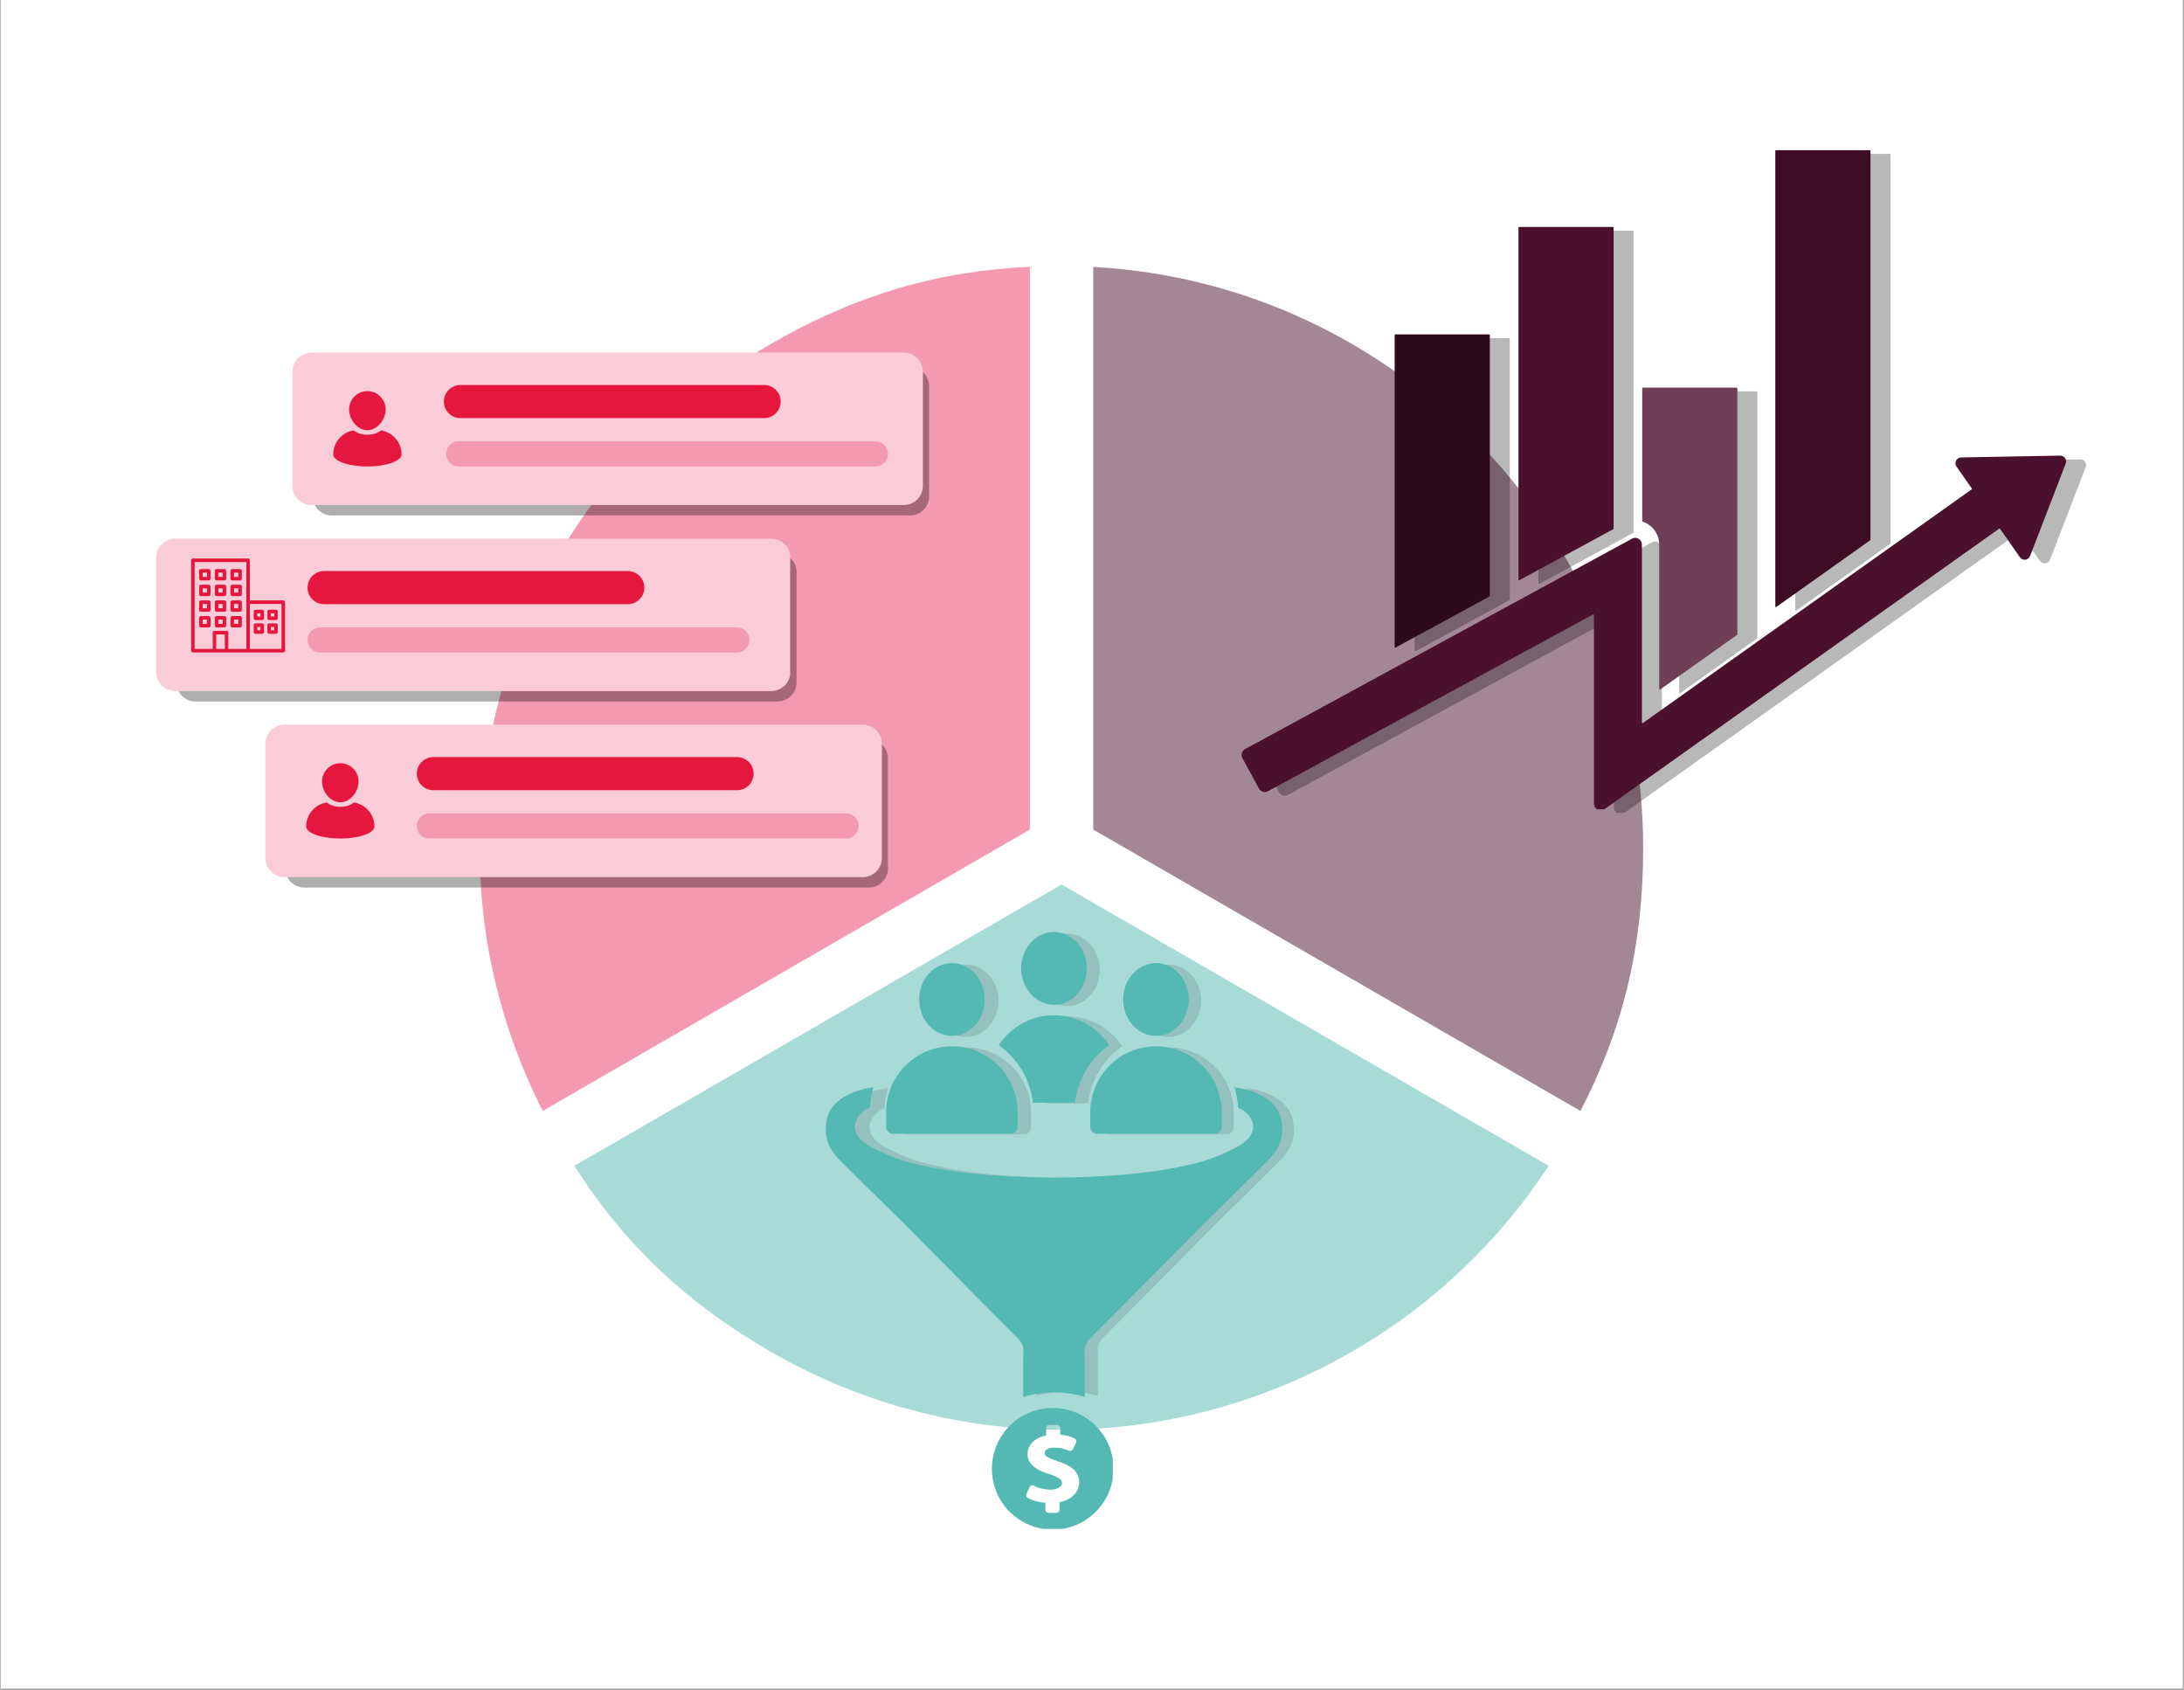 <svg xmlns="http://www.w3.org/2000/svg" xmlns:xlink="http://www.w3.org/1999/xlink" width="596" zoomAndPan="magnify" viewBox="0 0 446.88 345.75" height="461" preserveAspectRatio="xMidYMid meet" version="1.0"><rect x="0" y="0" width="446.88" height="345.75" fill="#808080" stroke="none"/><defs><filter x="0%" y="0%" width="100%" height="100%" id="ac73de3eb0"><feColorMatrix values="0 0 0 0 1 0 0 0 0 1 0 0 0 0 1 0 0 0 1 0" color-interpolation-filters="sRGB"/></filter><clipPath id="9ff941fd64"><path d="M 0.102 0 L 446.66 0 L 446.66 345.5 L 0.102 345.5 Z M 0.102 0 " clip-rule="nonzero"/></clipPath><clipPath id="427b59c38f"><path d="M 98 54.59 L 211 54.59 L 211 228 L 98 228 Z M 98 54.59 " clip-rule="nonzero"/></clipPath><clipPath id="242daeb1ec"><path d="M 117 180 L 317 180 L 317 292.918 L 117 292.918 Z M 117 180 " clip-rule="nonzero"/></clipPath><clipPath id="2b4525d342"><path d="M 223 54.59 L 336.531 54.59 L 336.531 228 L 223 228 Z M 223 54.59 " clip-rule="nonzero"/></clipPath><mask id="9af5adedc1"><g filter="url(#ac73de3eb0)"><rect x="-44.688" width="536.256" fill="#000000" y="-34.575" height="414.9" fill-opacity="0.12"/></g></mask><clipPath id="8ddecc2e1d"><path d="M 40 1.066 L 55 1.066 L 55 16 L 40 16 Z M 40 1.066 " clip-rule="nonzero"/></clipPath><clipPath id="022fb94266"><path d="M 0.906 32 L 93.84 32 L 93.84 96 L 0.906 96 Z M 0.906 32 " clip-rule="nonzero"/></clipPath><clipPath id="07f38c7a5d"><rect x="0" width="95" y="0" height="98"/></clipPath><mask id="9be13ecd04"><g filter="url(#ac73de3eb0)"><rect x="-44.688" width="536.256" fill="#000000" y="-34.575" height="414.9" fill-opacity="0.28"/></g></mask><clipPath id="670018b952"><path d="M 1.105 62 L 169.992 62 L 169.992 135.34 L 1.105 135.34 Z M 1.105 62 " clip-rule="nonzero"/></clipPath><clipPath id="685c4ceb66"><path d="M 110 0.438 L 130 0.438 L 130 94 L 110 94 Z M 110 0.438 " clip-rule="nonzero"/></clipPath><clipPath id="c9ad39b7a5"><rect x="0" width="170" y="0" height="136"/></clipPath><mask id="9988bae0c3"><g filter="url(#ac73de3eb0)"><rect x="-44.688" width="536.256" fill="#000000" y="-34.575" height="414.9" fill-opacity="0.32"/></g></mask><clipPath id="088f8e9cab"><path d="M 1.051 0.199 L 128 0.199 L 128 30.535 L 1.051 30.535 Z M 1.051 0.199 " clip-rule="nonzero"/></clipPath><clipPath id="157923e18f"><path d="M 4.957 0.199 L 124.07 0.199 C 125.109 0.199 126.102 0.609 126.832 1.344 C 127.566 2.074 127.977 3.066 127.977 4.105 L 127.977 26.633 C 127.977 27.668 127.566 28.66 126.832 29.391 C 126.102 30.125 125.109 30.535 124.07 30.535 L 4.957 30.535 C 3.922 30.535 2.93 30.125 2.195 29.391 C 1.465 28.66 1.051 27.668 1.051 26.633 L 1.051 4.105 C 1.051 3.066 1.465 2.074 2.195 1.344 C 2.93 0.609 3.922 0.199 4.957 0.199 Z M 4.957 0.199 " clip-rule="nonzero"/></clipPath><clipPath id="53dc3d9521"><rect x="0" width="129" y="0" height="31"/></clipPath><clipPath id="5b87c1a17a"><path d="M 31.891 110.211 L 161.785 110.211 L 161.785 141.406 L 31.891 141.406 Z M 31.891 110.211 " clip-rule="nonzero"/></clipPath><clipPath id="2dc87da225"><path d="M 35.797 110.211 L 157.797 110.211 C 158.832 110.211 159.824 110.621 160.559 111.355 C 161.289 112.086 161.699 113.082 161.699 114.117 L 161.699 137.5 C 161.699 138.535 161.289 139.527 160.559 140.262 C 159.824 140.992 158.832 141.406 157.797 141.406 L 35.797 141.406 C 34.762 141.406 33.77 140.992 33.035 140.262 C 32.305 139.527 31.891 138.535 31.891 137.5 L 31.891 114.117 C 31.891 113.082 32.305 112.086 33.035 111.355 C 33.77 110.621 34.762 110.211 35.797 110.211 Z M 35.797 110.211 " clip-rule="nonzero"/></clipPath><clipPath id="f293146c56"><path d="M 62.883 116.844 L 131.824 116.844 L 131.824 123.621 L 62.883 123.621 Z M 62.883 116.844 " clip-rule="nonzero"/></clipPath><clipPath id="0b1ac62898"><path d="M 66.273 116.844 L 128.426 116.844 C 129.324 116.844 130.188 117.203 130.824 117.84 C 131.457 118.473 131.816 119.336 131.816 120.234 C 131.816 121.133 131.457 121.996 130.824 122.629 C 130.188 123.266 129.324 123.621 128.426 123.621 L 66.273 123.621 C 65.375 123.621 64.512 123.266 63.879 122.629 C 63.242 121.996 62.883 121.133 62.883 120.234 C 62.883 119.336 63.242 118.473 63.879 117.84 C 64.512 117.203 65.375 116.844 66.273 116.844 Z M 66.273 116.844 " clip-rule="nonzero"/></clipPath><mask id="58a44b3735"><g filter="url(#ac73de3eb0)"><rect x="-44.688" width="536.256" fill="#000000" y="-34.575" height="414.9" fill-opacity="0.32"/></g></mask><clipPath id="36eb1b8ead"><path d="M 0.301 0.266 L 123.785 0.266 L 123.785 30.602 L 0.301 30.602 Z M 0.301 0.266 " clip-rule="nonzero"/></clipPath><clipPath id="f4f81986d7"><path d="M 4.207 0.266 L 119.777 0.266 C 120.812 0.266 121.805 0.676 122.539 1.41 C 123.27 2.141 123.684 3.133 123.684 4.172 L 123.684 26.695 C 123.684 27.734 123.27 28.727 122.539 29.457 C 121.805 30.191 120.812 30.602 119.777 30.602 L 4.207 30.602 C 3.168 30.602 2.176 30.191 1.445 29.457 C 0.711 28.727 0.301 27.734 0.301 26.695 L 0.301 4.172 C 0.301 3.133 0.711 2.141 1.445 1.41 C 2.176 0.676 3.168 0.266 4.207 0.266 Z M 4.207 0.266 " clip-rule="nonzero"/></clipPath><clipPath id="48dbf4229b"><rect x="0" width="124" y="0" height="31"/></clipPath><clipPath id="a0a31391cd"><path d="M 54.258 148.277 L 180.492 148.277 L 180.492 179.469 L 54.258 179.469 Z M 54.258 148.277 " clip-rule="nonzero"/></clipPath><clipPath id="597257d858"><path d="M 58.16 148.277 L 176.535 148.277 C 177.57 148.277 178.566 148.688 179.297 149.422 C 180.031 150.152 180.441 151.148 180.441 152.184 L 180.441 175.566 C 180.441 176.602 180.031 177.594 179.297 178.328 C 178.566 179.059 177.57 179.469 176.535 179.469 L 58.16 179.469 C 57.125 179.469 56.133 179.059 55.398 178.328 C 54.668 177.594 54.258 176.602 54.258 175.566 L 54.258 152.184 C 54.258 151.148 54.668 150.152 55.398 149.422 C 56.133 148.688 57.125 148.277 58.16 148.277 Z M 58.16 148.277 " clip-rule="nonzero"/></clipPath><clipPath id="8b92a763ab"><path d="M 85.25 154.91 L 154.188 154.91 L 154.188 161.688 L 85.25 161.688 Z M 85.25 154.91 " clip-rule="nonzero"/></clipPath><clipPath id="765aedeead"><path d="M 88.637 154.91 L 150.793 154.91 C 151.691 154.91 152.551 155.27 153.188 155.902 C 153.824 156.539 154.18 157.402 154.18 158.301 C 154.18 159.199 153.824 160.062 153.188 160.695 C 152.551 161.332 151.691 161.688 150.793 161.688 L 88.637 161.688 C 87.738 161.688 86.879 161.332 86.242 160.695 C 85.605 160.062 85.25 159.199 85.25 158.301 C 85.25 157.402 85.605 156.539 86.242 155.902 C 86.879 155.27 87.738 154.91 88.637 154.91 Z M 88.637 154.91 " clip-rule="nonzero"/></clipPath><clipPath id="0a17138036"><path d="M 65 156.164 L 74 156.164 L 74 165 L 65 165 Z M 65 156.164 " clip-rule="nonzero"/></clipPath><clipPath id="b4a829fdb3"><path d="M 62.57 164 L 76.812 164 L 76.812 171.902 L 62.57 171.902 Z M 62.57 164 " clip-rule="nonzero"/></clipPath><mask id="05490c1b34"><g filter="url(#ac73de3eb0)"><rect x="-44.688" width="536.256" fill="#000000" y="-34.575" height="414.9" fill-opacity="0.32"/></g></mask><clipPath id="e3ac05ef43"><path d="M 0.93 0.133 L 127.141 0.133 L 127.141 30.469 L 0.93 30.469 Z M 0.93 0.133 " clip-rule="nonzero"/></clipPath><clipPath id="bc7950384f"><path d="M 4.836 0.133 L 123.191 0.133 C 124.227 0.133 125.223 0.543 125.953 1.277 C 126.688 2.008 127.098 3 127.098 4.039 L 127.098 26.566 C 127.098 27.602 126.688 28.594 125.953 29.328 C 125.223 30.059 124.227 30.469 123.191 30.469 L 4.836 30.469 C 3.801 30.469 2.805 30.059 2.074 29.328 C 1.34 28.594 0.93 27.602 0.93 26.566 L 0.93 4.039 C 0.93 3 1.34 2.008 2.074 1.277 C 2.805 0.543 3.801 0.133 4.836 0.133 Z M 4.836 0.133 " clip-rule="nonzero"/></clipPath><clipPath id="1fdd44e802"><rect x="0" width="128" y="0" height="31"/></clipPath><clipPath id="abc341ea2f"><path d="M 59.793 72.145 L 188.832 72.145 L 188.832 103.34 L 59.793 103.34 Z M 59.793 72.145 " clip-rule="nonzero"/></clipPath><clipPath id="bdc0857e6f"><path d="M 63.699 72.145 L 184.922 72.145 C 185.961 72.145 186.953 72.555 187.684 73.289 C 188.418 74.02 188.828 75.016 188.828 76.051 L 188.828 99.434 C 188.828 100.469 188.418 101.461 187.684 102.195 C 186.953 102.926 185.961 103.34 184.922 103.34 L 63.699 103.34 C 62.664 103.34 61.672 102.926 60.938 102.195 C 60.207 101.461 59.793 100.469 59.793 99.434 L 59.793 76.051 C 59.793 75.016 60.207 74.02 60.938 73.289 C 61.672 72.555 62.664 72.145 63.699 72.145 Z M 63.699 72.145 " clip-rule="nonzero"/></clipPath><clipPath id="a1f8c43c4a"><path d="M 90.785 78.777 L 159.727 78.777 L 159.727 85.555 L 90.785 85.555 Z M 90.785 78.777 " clip-rule="nonzero"/></clipPath><clipPath id="2fed9198ad"><path d="M 94.176 78.777 L 156.328 78.777 C 157.227 78.777 158.09 79.137 158.727 79.773 C 159.359 80.406 159.719 81.27 159.719 82.168 C 159.719 83.066 159.359 83.93 158.727 84.562 C 158.09 85.199 157.227 85.555 156.328 85.555 L 94.176 85.555 C 93.277 85.555 92.414 85.199 91.781 84.562 C 91.145 83.93 90.785 83.066 90.785 82.168 C 90.785 81.27 91.145 80.406 91.781 79.773 C 92.414 79.137 93.277 78.777 94.176 78.777 Z M 94.176 78.777 " clip-rule="nonzero"/></clipPath><clipPath id="e35c9693e5"><path d="M 71 80.031 L 79 80.031 L 79 89 L 71 89 Z M 71 80.031 " clip-rule="nonzero"/></clipPath><clipPath id="e226a18c3b"><path d="M 68.109 88 L 82.348 88 L 82.348 95.773 L 68.109 95.773 Z M 68.109 88 " clip-rule="nonzero"/></clipPath><clipPath id="e85beba98f"><path d="M 91.254 90.301 L 181.695 90.301 L 181.695 95.449 L 91.254 95.449 Z M 91.254 90.301 " clip-rule="nonzero"/></clipPath><clipPath id="d249782219"><path d="M 93.828 90.301 L 179.109 90.301 C 179.789 90.301 180.445 90.574 180.93 91.055 C 181.41 91.539 181.684 92.191 181.684 92.875 C 181.684 93.559 181.41 94.215 180.93 94.695 C 180.445 95.18 179.789 95.449 179.109 95.449 L 93.828 95.449 C 93.145 95.449 92.492 95.18 92.008 94.695 C 91.527 94.215 91.254 93.559 91.254 92.875 C 91.254 92.191 91.527 91.539 92.008 91.055 C 92.492 90.574 93.145 90.301 93.828 90.301 Z M 93.828 90.301 " clip-rule="nonzero"/></clipPath><clipPath id="848179bf8e"><path d="M 254.02 93 L 423 93 L 423 165.59 L 254.02 165.59 Z M 254.02 93 " clip-rule="nonzero"/></clipPath><clipPath id="7bed8bb6cf"><path d="M 363 30.688 L 383 30.688 L 383 125 L 363 125 Z M 363 30.688 " clip-rule="nonzero"/></clipPath><clipPath id="e558f62eb5"><path d="M 208 190.73 L 223 190.73 L 223 206 L 208 206 Z M 208 190.73 " clip-rule="nonzero"/></clipPath><clipPath id="4d49150fc0"><path d="M 168.859 222 L 262.539 222 L 262.539 286 L 168.859 286 Z M 168.859 222 " clip-rule="nonzero"/></clipPath><clipPath id="f028e4d419"><path d="M 62.883 128.367 L 153.328 128.367 L 153.328 133.516 L 62.883 133.516 Z M 62.883 128.367 " clip-rule="nonzero"/></clipPath><clipPath id="f50d359272"><path d="M 65.457 128.367 L 150.738 128.367 C 151.422 128.367 152.074 128.637 152.559 129.121 C 153.043 129.605 153.312 130.258 153.312 130.941 C 153.312 131.625 153.043 132.277 152.559 132.762 C 152.074 133.246 151.422 133.516 150.738 133.516 L 65.457 133.516 C 64.777 133.516 64.121 133.246 63.637 132.762 C 63.156 132.277 62.883 131.625 62.883 130.941 C 62.883 130.258 63.156 129.605 63.637 129.121 C 64.121 128.637 64.777 128.367 65.457 128.367 Z M 65.457 128.367 " clip-rule="nonzero"/></clipPath><clipPath id="f898d74d63"><path d="M 85.25 166.434 L 175.691 166.434 L 175.691 171.582 L 85.25 171.582 Z M 85.25 166.434 " clip-rule="nonzero"/></clipPath><clipPath id="602fb18c2d"><path d="M 87.824 166.434 L 173.102 166.434 C 173.785 166.434 174.441 166.703 174.922 167.188 C 175.406 167.672 175.676 168.324 175.676 169.008 C 175.676 169.691 175.406 170.344 174.922 170.828 C 174.441 171.312 173.785 171.582 173.102 171.582 L 87.824 171.582 C 87.141 171.582 86.484 171.312 86.004 170.828 C 85.52 170.344 85.25 169.691 85.25 169.008 C 85.25 168.324 85.52 167.672 86.004 167.188 C 86.484 166.703 87.141 166.434 87.824 166.434 Z M 87.824 166.434 " clip-rule="nonzero"/></clipPath><clipPath id="4dae5825c1"><path d="M 39.062 114.277 L 58.547 114.277 L 58.547 133.766 L 39.062 133.766 Z M 39.062 114.277 " clip-rule="nonzero"/></clipPath><clipPath id="e866383787"><path d="M 202.953 288.09 L 227.688 288.09 L 227.688 312.824 L 202.953 312.824 Z M 202.953 288.09 " clip-rule="nonzero"/></clipPath></defs><g clip-path="url(#9ff941fd64)"><path fill="#ffffff" d="M 0.102 0 L 446.777 0 L 446.777 345.5 L 0.102 345.5 Z M 0.102 0 " fill-opacity="1" fill-rule="nonzero"/><path fill="#ffffff" d="M 0.102 0 L 446.777 0 L 446.777 345.5 L 0.102 345.5 Z M 0.102 0 " fill-opacity="1" fill-rule="nonzero"/></g><g clip-path="url(#427b59c38f)"><path fill="#f499b2" d="M 210.723 169.742 L 210.723 54.59 C 191.48 55.48 174.887 60.461 157.684 70.391 C 130.145 86.293 110.449 111.961 102.219 142.676 C 94.547 171.293 97.691 201.102 111.02 227.309 L 201.258 175.211 L 210.723 169.742 " fill-opacity="1" fill-rule="nonzero"/></g><g clip-path="url(#242daeb1ec)"><path fill="#a8dbd8" d="M 117.48 238.551 C 127.871 254.77 140.48 266.656 157.684 276.582 C 175.781 287.031 196.324 292.555 217.09 292.555 C 257.371 292.555 295.039 272.016 316.906 238.539 L 217.207 180.977 L 117.48 238.551 " fill-opacity="1" fill-rule="nonzero"/></g><g clip-path="url(#2b4525d342)"><path fill="#a48795" d="M 223.691 54.617 L 223.691 169.742 L 323.414 227.32 C 332.262 210.215 336.25 193.352 336.25 173.488 C 336.25 110.02 286.328 57.996 223.691 54.617 " fill-opacity="1" fill-rule="nonzero"/></g><g mask="url(#9af5adedc1)"><g transform="matrix(1, 0, 0, 1, 171, 190)"><g clip-path="url(#07f38c7a5d)"><g clip-path="url(#8ddecc2e1d)"><path fill="#000000" d="M 54.039 8.441 C 54.039 8.93 53.996 9.41 53.91 9.887 C 53.828 10.363 53.699 10.828 53.531 11.277 C 53.363 11.727 53.16 12.156 52.918 12.559 C 52.672 12.965 52.398 13.336 52.086 13.684 C 51.777 14.027 51.441 14.332 51.078 14.602 C 50.711 14.875 50.328 15.102 49.926 15.289 C 49.52 15.473 49.102 15.613 48.672 15.711 C 48.242 15.805 47.809 15.852 47.371 15.852 C 46.934 15.852 46.5 15.805 46.07 15.711 C 45.641 15.613 45.227 15.473 44.82 15.289 C 44.418 15.102 44.031 14.875 43.668 14.602 C 43.305 14.332 42.969 14.027 42.656 13.684 C 42.348 13.336 42.07 12.965 41.828 12.559 C 41.586 12.156 41.379 11.727 41.215 11.277 C 41.047 10.828 40.918 10.363 40.832 9.887 C 40.75 9.41 40.707 8.93 40.707 8.441 C 40.707 7.957 40.75 7.473 40.832 6.996 C 40.918 6.52 41.047 6.055 41.215 5.605 C 41.379 5.156 41.586 4.73 41.828 4.324 C 42.07 3.922 42.348 3.547 42.656 3.203 C 42.969 2.859 43.305 2.551 43.668 2.281 C 44.031 2.012 44.418 1.781 44.82 1.598 C 45.227 1.41 45.641 1.27 46.07 1.176 C 46.5 1.078 46.934 1.031 47.371 1.031 C 47.809 1.031 48.242 1.078 48.672 1.176 C 49.102 1.27 49.52 1.41 49.926 1.598 C 50.328 1.781 50.711 2.012 51.078 2.281 C 51.441 2.551 51.777 2.859 52.086 3.203 C 52.398 3.547 52.672 3.922 52.918 4.324 C 53.16 4.73 53.363 5.156 53.531 5.605 C 53.699 6.055 53.828 6.52 53.91 6.996 C 53.996 7.473 54.039 7.957 54.039 8.441 Z M 54.039 8.441 " fill-opacity="1" fill-rule="nonzero"/></g><path fill="#000000" d="M 41.199 29.754 C 42.203 31.617 42.848 33.664 43.094 35.777 L 51.648 35.777 C 51.887 33.664 52.531 31.617 53.547 29.754 C 54.789 27.457 56.535 25.531 58.59 24.082 C 58.078 23.289 57.48 22.547 56.816 21.883 C 54.402 19.465 51.066 17.973 47.371 17.973 C 42.672 17.973 38.535 20.41 36.156 24.082 C 36.93 24.629 37.664 25.25 38.352 25.938 C 39.48 27.059 40.441 28.348 41.199 29.754 Z M 41.199 29.754 " fill-opacity="1" fill-rule="nonzero"/><path fill="#000000" d="M 74.773 14.766 C 74.773 15.254 74.73 15.734 74.645 16.211 C 74.559 16.688 74.434 17.152 74.266 17.602 C 74.098 18.051 73.895 18.477 73.648 18.883 C 73.406 19.285 73.129 19.66 72.82 20.004 C 72.512 20.348 72.176 20.656 71.809 20.926 C 71.445 21.195 71.062 21.426 70.656 21.613 C 70.254 21.797 69.836 21.938 69.406 22.031 C 68.977 22.129 68.543 22.176 68.105 22.176 C 67.668 22.176 67.234 22.129 66.805 22.031 C 66.375 21.938 65.961 21.797 65.555 21.613 C 65.148 21.426 64.766 21.195 64.402 20.926 C 64.039 20.656 63.703 20.348 63.391 20.004 C 63.082 19.66 62.805 19.285 62.562 18.883 C 62.32 18.477 62.113 18.051 61.945 17.602 C 61.777 17.152 61.652 16.688 61.566 16.211 C 61.48 15.734 61.438 15.254 61.438 14.766 C 61.438 14.277 61.48 13.797 61.566 13.32 C 61.652 12.844 61.777 12.379 61.945 11.93 C 62.113 11.48 62.32 11.055 62.562 10.648 C 62.805 10.246 63.082 9.871 63.391 9.527 C 63.703 9.184 64.039 8.875 64.402 8.605 C 64.766 8.336 65.148 8.105 65.555 7.922 C 65.961 7.734 66.375 7.594 66.805 7.5 C 67.234 7.402 67.668 7.355 68.105 7.355 C 68.543 7.355 68.977 7.402 69.406 7.5 C 69.836 7.594 70.254 7.734 70.656 7.922 C 71.062 8.105 71.445 8.336 71.809 8.605 C 72.176 8.875 72.512 9.184 72.82 9.527 C 73.129 9.871 73.406 10.246 73.648 10.648 C 73.895 11.055 74.098 11.48 74.266 11.93 C 74.434 12.379 74.559 12.844 74.645 13.32 C 74.73 13.797 74.773 14.277 74.773 14.766 Z M 74.773 14.766 " fill-opacity="1" fill-rule="nonzero"/><path fill="#000000" d="M 56.367 31.289 C 55.344 33.188 54.754 35.352 54.754 37.668 L 54.754 40.688 C 54.754 41.473 55.391 42.102 56.164 42.102 L 80.039 42.102 C 80.824 42.102 81.449 41.465 81.449 40.688 L 81.449 37.668 C 81.449 35.359 80.867 33.188 79.836 31.289 C 79.219 30.152 78.441 29.117 77.535 28.207 C 75.117 25.789 71.785 24.297 68.09 24.297 C 63.043 24.297 58.633 27.121 56.367 31.289 Z M 56.367 31.289 " fill-opacity="1" fill-rule="nonzero"/><path fill="#000000" d="M 33.305 14.766 C 33.305 15.254 33.262 15.734 33.18 16.211 C 33.094 16.688 32.965 17.152 32.797 17.602 C 32.633 18.051 32.426 18.477 32.184 18.883 C 31.938 19.285 31.664 19.66 31.352 20.004 C 31.043 20.348 30.707 20.656 30.344 20.926 C 29.98 21.195 29.594 21.426 29.191 21.613 C 28.785 21.797 28.367 21.938 27.941 22.031 C 27.512 22.129 27.078 22.176 26.641 22.176 C 26.203 22.176 25.77 22.129 25.34 22.031 C 24.91 21.938 24.492 21.797 24.086 21.613 C 23.684 21.426 23.301 21.195 22.934 20.926 C 22.57 20.656 22.234 20.348 21.926 20.004 C 21.613 19.66 21.34 19.285 21.094 18.883 C 20.852 18.477 20.648 18.051 20.48 17.602 C 20.312 17.152 20.184 16.688 20.102 16.211 C 20.016 15.734 19.973 15.254 19.973 14.766 C 19.973 14.277 20.016 13.797 20.102 13.32 C 20.184 12.844 20.312 12.379 20.48 11.93 C 20.648 11.48 20.852 11.055 21.094 10.648 C 21.34 10.246 21.613 9.871 21.926 9.527 C 22.234 9.184 22.57 8.875 22.934 8.605 C 23.301 8.336 23.684 8.105 24.086 7.922 C 24.492 7.734 24.91 7.594 25.34 7.5 C 25.77 7.402 26.203 7.355 26.641 7.355 C 27.078 7.355 27.512 7.402 27.941 7.5 C 28.367 7.594 28.785 7.734 29.191 7.922 C 29.594 8.105 29.98 8.336 30.344 8.605 C 30.707 8.875 31.043 9.184 31.352 9.527 C 31.664 9.871 31.938 10.246 32.184 10.648 C 32.426 11.055 32.633 11.48 32.797 11.93 C 32.965 12.379 33.094 12.844 33.18 13.32 C 33.262 13.797 33.305 14.277 33.305 14.766 Z M 33.305 14.766 " fill-opacity="1" fill-rule="nonzero"/><path fill="#000000" d="M 14.699 42.102 L 38.57 42.102 C 39.355 42.102 39.98 41.465 39.98 40.688 L 39.98 37.668 C 39.98 35.359 39.398 33.188 38.367 31.289 C 37.75 30.152 36.977 29.117 36.066 28.207 C 33.648 25.789 30.316 24.297 26.621 24.297 C 21.551 24.297 17.141 27.121 14.883 31.289 C 13.859 33.188 13.27 35.352 13.27 37.668 L 13.27 40.688 C 13.285 41.465 13.914 42.102 14.699 42.102 Z M 14.699 42.102 " fill-opacity="1" fill-rule="nonzero"/><g clip-path="url(#022fb94266)"><path fill="#000000" d="M 93.504 39.016 C 92.695 35.336 88.586 33.242 84.051 32.625 C 84.473 33.973 84.723 35.379 84.801 36.793 C 85.055 36.949 85.348 37.094 85.691 37.207 C 85.699 37.207 86.113 37.523 86.148 37.559 C 88.469 39.547 88.441 41.859 86.078 43.785 C 85.629 44.148 85.152 44.492 84.641 44.758 C 82.031 46.102 79.332 47.273 76.484 48.008 C 73.82 48.688 71.141 49.219 68.441 49.617 C 66.582 49.879 64.719 50.109 62.859 50.297 C 59.871 50.578 56.863 50.754 53.855 50.879 C 51.695 50.965 49.543 51.012 47.383 51.02 C 45.23 51.012 43.07 50.965 40.91 50.879 C 37.902 50.754 34.895 50.578 31.902 50.297 C 30.043 50.109 28.184 49.879 26.32 49.617 C 23.621 49.211 20.941 48.688 18.277 48.008 C 15.43 47.273 12.73 46.102 10.121 44.758 C 9.609 44.492 9.133 44.156 8.684 43.785 C 6.312 41.859 6.293 39.547 8.613 37.559 C 8.648 37.523 9.055 37.215 9.07 37.207 C 9.414 37.066 9.715 36.906 9.961 36.746 C 10.031 35.344 10.289 33.957 10.703 32.625 C 6.172 33.242 2.07 35.336 1.25 39.016 C 1.082 39.777 0.992 40.5 0.992 41.207 C 0.992 41.242 0.992 41.277 0.992 41.305 C 0.992 41.34 0.992 41.367 0.992 41.402 C 1.027 43.652 2.023 45.641 3.797 47.418 C 7.078 50.691 11.727 55.27 16.637 60.109 C 24.434 67.984 32.23 75.863 40.035 83.73 C 40.406 84.164 40.672 84.5 40.812 84.723 C 41.074 85.207 41.18 85.738 41.156 86.383 C 41.102 87.715 41.102 92.289 41.121 95.637 C 43.141 95.035 45.238 94.727 47.383 94.727 C 49.523 94.727 51.613 95.035 53.645 95.637 C 53.652 92.301 53.66 87.723 53.609 86.383 C 53.582 85.738 53.695 85.207 53.953 84.723 C 54.094 84.5 54.355 84.164 54.727 83.73 C 62.531 75.863 70.328 67.996 78.125 60.109 C 83.035 55.277 87.691 50.691 90.965 47.418 C 92.738 45.641 93.734 43.652 93.77 41.402 C 93.77 41.367 93.77 41.234 93.77 41.207 C 93.762 40.5 93.672 39.777 93.504 39.016 Z M 93.504 39.016 " fill-opacity="1" fill-rule="nonzero"/></g></g></g></g><g mask="url(#9be13ecd04)"><g transform="matrix(1, 0, 0, 1, 257, 31)"><g clip-path="url(#c9ad39b7a5)"><g clip-path="url(#670018b952)"><path fill="#000000" d="M 168.691 62.98 L 148.414 63.348 C 147.465 63.367 146.918 64.438 147.465 65.219 L 150.602 69.703 C 150.645 69.762 150.629 69.844 150.57 69.887 L 83.285 117.688 C 83.195 117.75 83.074 117.688 83.074 117.582 L 83.074 81.16 C 83.074 80.68 82.82 80.234 82.41 79.988 C 81.996 79.742 81.484 79.734 81.062 79.961 L 1.859 123.027 C 1.543 123.199 1.309 123.492 1.203 123.84 C 1.102 124.188 1.141 124.559 1.312 124.875 L 4.699 131.102 C 5.059 131.762 5.887 132.008 6.547 131.648 L 73.07 95.473 C 73.156 95.426 73.266 95.488 73.266 95.59 L 73.266 134.105 C 73.266 134.496 73.383 134.895 73.664 135.168 C 73.938 135.434 74.281 135.562 74.625 135.562 C 74.906 135.562 75.18 135.477 75.418 135.312 L 156.191 77.926 C 156.25 77.883 156.332 77.898 156.375 77.957 L 160.441 83.773 C 160.988 84.551 162.184 84.406 162.523 83.52 L 169.82 64.598 C 170.125 63.809 169.535 62.965 168.691 62.98 " fill-opacity="1" fill-rule="nonzero"/></g><path fill="#000000" d="M 51.949 38.312 L 51.949 91.68 C 51.949 91.73 51.922 91.773 51.883 91.797 L 32.664 102.25 C 32.578 102.297 32.473 102.23 32.473 102.133 L 32.473 38.312 C 32.473 38.238 32.531 38.18 32.602 38.18 L 51.82 38.18 C 51.891 38.18 51.949 38.238 51.949 38.312 " fill-opacity="1" fill-rule="nonzero"/><g clip-path="url(#685c4ceb66)"><path fill="#000000" d="M 129.859 0.609 L 129.859 80.184 C 129.859 80.227 129.836 80.266 129.801 80.293 L 110.586 93.945 C 110.496 94.004 110.379 93.945 110.379 93.836 L 110.379 0.609 C 110.379 0.539 110.438 0.48 110.508 0.48 L 129.727 0.48 C 129.797 0.48 129.859 0.539 129.859 0.609 " fill-opacity="1" fill-rule="nonzero"/></g><path fill="#000000" d="M 102.617 49.207 L 102.617 99.539 C 102.617 99.582 102.598 99.621 102.562 99.645 L 86.828 110.824 C 86.742 110.887 86.621 110.824 86.621 110.715 L 86.621 81.156 C 86.621 79.441 85.699 77.82 84.223 76.945 C 83.906 76.758 83.574 76.605 83.234 76.496 C 83.18 76.48 83.141 76.434 83.141 76.375 L 83.141 49.207 C 83.141 49.133 83.203 49.074 83.273 49.074 L 102.484 49.074 C 102.555 49.074 102.617 49.133 102.617 49.207 " fill-opacity="1" fill-rule="nonzero"/><path fill="#000000" d="M 77.281 16.328 L 77.281 77.906 C 77.281 77.953 77.258 78 77.215 78.023 L 58.004 88.469 C 57.914 88.52 57.809 88.453 57.809 88.355 L 57.809 16.328 C 57.809 16.254 57.867 16.199 57.941 16.199 L 77.152 16.199 C 77.223 16.199 77.281 16.254 77.281 16.328 " fill-opacity="1" fill-rule="nonzero"/></g></g></g><g mask="url(#9988bae0c3)"><g transform="matrix(1, 0, 0, 1, 35, 113)"><g clip-path="url(#53dc3d9521)"><g clip-path="url(#088f8e9cab)"><g clip-path="url(#157923e18f)"><path fill="#000000" d="M 1.051 0.199 L 127.973 0.199 L 127.973 30.535 L 1.051 30.535 Z M 1.051 0.199 " fill-opacity="1" fill-rule="nonzero"/></g></g></g></g></g><g clip-path="url(#5b87c1a17a)"><g clip-path="url(#2dc87da225)"><path fill="#f9ccd8" d="M 31.891 110.211 L 161.66 110.211 L 161.66 141.406 L 31.891 141.406 Z M 31.891 110.211 " fill-opacity="1" fill-rule="nonzero"/></g></g><g clip-path="url(#f293146c56)"><g clip-path="url(#0b1ac62898)"><path fill="#e5173f" d="M 62.883 116.844 L 131.824 116.844 L 131.824 123.621 L 62.883 123.621 Z M 62.883 116.844 " fill-opacity="1" fill-rule="nonzero"/></g></g><g mask="url(#58a44b3735)"><g transform="matrix(1, 0, 0, 1, 58, 151)"><g clip-path="url(#48dbf4229b)"><g clip-path="url(#36eb1b8ead)"><g clip-path="url(#f4f81986d7)"><path fill="#000000" d="M 0.301 0.266 L 123.664 0.266 L 123.664 30.602 L 0.301 30.602 Z M 0.301 0.266 " fill-opacity="1" fill-rule="nonzero"/></g></g></g></g></g><g clip-path="url(#a0a31391cd)"><g clip-path="url(#597257d858)"><path fill="#f9ccd8" d="M 54.258 148.277 L 180.492 148.277 L 180.492 179.469 L 54.258 179.469 Z M 54.258 148.277 " fill-opacity="1" fill-rule="nonzero"/></g></g><g clip-path="url(#8b92a763ab)"><g clip-path="url(#765aedeead)"><path fill="#e5173f" d="M 85.25 154.91 L 154.188 154.91 L 154.188 161.688 L 85.25 161.688 Z M 85.25 154.91 " fill-opacity="1" fill-rule="nonzero"/></g></g><g clip-path="url(#0a17138036)"><path fill="#e5173f" d="M 69.594 164.16 C 71.656 164.16 73.332 161.969 73.332 159.906 C 73.332 157.844 71.656 156.164 69.594 156.164 C 67.531 156.164 65.852 157.844 65.852 159.906 C 65.852 161.969 67.531 164.16 69.594 164.16 Z M 69.594 164.16 " fill-opacity="1" fill-rule="nonzero"/></g><g clip-path="url(#b4a829fdb3)"><path fill="#e5173f" d="M 72.402 164.199 C 71.676 164.75 70.77 165.078 69.789 165.078 L 69.395 165.078 C 68.414 165.078 67.508 164.75 66.785 164.199 C 64.414 164.582 62.605 166.633 62.605 169.113 C 62.605 170.473 65.734 171.574 69.594 171.574 C 73.453 171.574 76.578 170.473 76.578 169.113 C 76.578 166.633 74.77 164.582 72.402 164.199 Z M 72.402 164.199 " fill-opacity="1" fill-rule="nonzero"/></g><g mask="url(#05490c1b34)"><g transform="matrix(1, 0, 0, 1, 63, 75)"><g clip-path="url(#1fdd44e802)"><g clip-path="url(#e3ac05ef43)"><g clip-path="url(#bc7950384f)"><path fill="#000000" d="M 0.93 0.133 L 127.141 0.133 L 127.141 30.469 L 0.93 30.469 Z M 0.93 0.133 " fill-opacity="1" fill-rule="nonzero"/></g></g></g></g></g><g clip-path="url(#abc341ea2f)"><g clip-path="url(#bdc0857e6f)"><path fill="#f9ccd8" d="M 59.793 72.145 L 188.832 72.145 L 188.832 103.34 L 59.793 103.34 Z M 59.793 72.145 " fill-opacity="1" fill-rule="nonzero"/></g></g><g clip-path="url(#a1f8c43c4a)"><g clip-path="url(#2fed9198ad)"><path fill="#e5173f" d="M 90.785 78.777 L 159.727 78.777 L 159.727 85.555 L 90.785 85.555 Z M 90.785 78.777 " fill-opacity="1" fill-rule="nonzero"/></g></g><g clip-path="url(#e35c9693e5)"><path fill="#e5173f" d="M 75.129 88.027 C 77.191 88.027 78.871 85.836 78.871 83.773 C 78.871 81.711 77.191 80.031 75.129 80.031 C 73.066 80.031 71.391 81.711 71.391 83.773 C 71.391 85.836 73.066 88.027 75.129 88.027 Z M 75.129 88.027 " fill-opacity="1" fill-rule="nonzero"/></g><g clip-path="url(#e226a18c3b)"><path fill="#e5173f" d="M 77.938 88.066 C 77.211 88.617 76.309 88.945 75.328 88.945 L 74.934 88.945 C 73.953 88.945 73.047 88.617 72.32 88.066 C 69.953 88.449 68.141 90.5 68.141 92.98 C 68.141 94.34 71.27 95.445 75.129 95.445 C 78.988 95.445 82.117 94.34 82.117 92.98 C 82.117 90.5 80.309 88.449 77.938 88.066 Z M 77.938 88.066 " fill-opacity="1" fill-rule="nonzero"/></g><g clip-path="url(#e85beba98f)"><g clip-path="url(#d249782219)"><path fill="#f499b2" d="M 91.254 90.301 L 181.676 90.301 L 181.676 95.449 L 91.254 95.449 Z M 91.254 90.301 " fill-opacity="1" fill-rule="nonzero"/></g></g><g clip-path="url(#848179bf8e)"><path fill="#4b112c" d="M 421.605 93.227 L 401.328 93.598 C 400.379 93.613 399.832 94.688 400.375 95.465 L 403.512 99.953 C 403.555 100.012 403.539 100.094 403.484 100.133 L 336.195 147.938 C 336.109 148 335.988 147.938 335.988 147.828 L 335.988 111.406 C 335.988 110.926 335.734 110.48 335.32 110.238 C 334.91 109.992 334.398 109.98 333.977 110.211 L 254.773 153.277 C 254.457 153.449 254.219 153.742 254.117 154.09 C 254.016 154.434 254.055 154.809 254.227 155.125 L 257.613 161.352 C 257.973 162.012 258.797 162.254 259.461 161.895 L 325.984 125.723 C 326.07 125.676 326.176 125.738 326.176 125.84 L 326.176 164.355 C 326.176 164.746 326.297 165.145 326.578 165.414 C 326.852 165.684 327.195 165.812 327.539 165.812 C 327.816 165.812 328.094 165.727 328.328 165.562 L 409.105 108.176 C 409.164 108.133 409.246 108.148 409.289 108.207 L 413.355 114.02 C 413.902 114.801 415.098 114.656 415.438 113.77 L 422.734 94.844 C 423.039 94.059 422.449 93.215 421.605 93.227 " fill-opacity="1" fill-rule="nonzero"/></g><path fill="#2d0a1a" d="M 304.863 68.559 L 304.863 121.93 C 304.863 121.977 304.836 122.02 304.793 122.043 L 285.578 132.496 C 285.492 132.547 285.383 132.48 285.383 132.379 L 285.383 68.559 C 285.383 68.484 285.441 68.426 285.516 68.426 L 304.73 68.426 C 304.805 68.426 304.863 68.484 304.863 68.559 " fill-opacity="1" fill-rule="nonzero"/><g clip-path="url(#7bed8bb6cf)"><path fill="#3c0d23" d="M 382.77 30.859 L 382.77 110.434 C 382.77 110.477 382.75 110.516 382.715 110.539 L 363.5 124.191 C 363.41 124.254 363.293 124.191 363.293 124.082 L 363.293 30.859 C 363.293 30.785 363.348 30.727 363.422 30.727 L 382.641 30.727 C 382.711 30.727 382.77 30.785 382.77 30.859 " fill-opacity="1" fill-rule="nonzero"/></g><path fill="#6e3f55" d="M 355.531 79.453 L 355.531 129.785 C 355.531 129.828 355.508 129.871 355.477 129.895 L 339.742 141.07 C 339.652 141.133 339.531 141.07 339.531 140.965 L 339.531 111.406 C 339.531 109.688 338.613 108.07 337.133 107.191 C 336.82 107.008 336.488 106.855 336.145 106.746 C 336.094 106.73 336.055 106.68 336.055 106.625 L 336.055 79.453 C 336.055 79.383 336.113 79.32 336.188 79.32 L 355.398 79.32 C 355.469 79.32 355.531 79.383 355.531 79.453 " fill-opacity="1" fill-rule="nonzero"/><path fill="#4b112c" d="M 330.195 46.578 L 330.195 108.156 C 330.195 108.203 330.172 108.246 330.129 108.273 L 310.918 118.719 C 310.828 118.766 310.723 118.703 310.723 118.602 L 310.723 46.578 C 310.723 46.504 310.781 46.445 310.855 46.445 L 330.066 46.445 C 330.137 46.445 330.195 46.504 330.195 46.578 " fill-opacity="1" fill-rule="nonzero"/><g clip-path="url(#e558f62eb5)"><path fill="#54b9b3" d="M 222.367 198.148 C 222.367 198.637 222.324 199.121 222.238 199.602 C 222.152 200.082 222.023 200.547 221.855 201 C 221.688 201.449 221.48 201.879 221.234 202.285 C 220.992 202.691 220.711 203.07 220.402 203.414 C 220.09 203.762 219.75 204.07 219.383 204.344 C 219.016 204.613 218.629 204.844 218.223 205.031 C 217.816 205.219 217.395 205.359 216.961 205.453 C 216.531 205.551 216.094 205.598 215.652 205.598 C 215.211 205.598 214.777 205.551 214.344 205.453 C 213.91 205.359 213.492 205.219 213.082 205.031 C 212.676 204.844 212.289 204.613 211.922 204.344 C 211.555 204.07 211.219 203.762 210.906 203.414 C 210.594 203.07 210.316 202.691 210.07 202.285 C 209.824 201.879 209.617 201.449 209.449 201 C 209.281 200.547 209.152 200.082 209.066 199.602 C 208.98 199.121 208.938 198.637 208.938 198.148 C 208.938 197.656 208.98 197.172 209.066 196.691 C 209.152 196.215 209.281 195.746 209.449 195.297 C 209.617 194.844 209.824 194.414 210.07 194.008 C 210.316 193.602 210.594 193.223 210.906 192.879 C 211.219 192.531 211.555 192.223 211.922 191.953 C 212.289 191.68 212.676 191.449 213.082 191.262 C 213.492 191.074 213.91 190.934 214.344 190.84 C 214.777 190.742 215.211 190.695 215.652 190.695 C 216.094 190.695 216.531 190.742 216.961 190.84 C 217.395 190.934 217.816 191.074 218.223 191.262 C 218.629 191.449 219.016 191.68 219.383 191.953 C 219.75 192.223 220.09 192.531 220.402 192.879 C 220.711 193.223 220.992 193.602 221.234 194.008 C 221.48 194.414 221.688 194.844 221.855 195.297 C 222.023 195.746 222.152 196.215 222.238 196.691 C 222.324 197.172 222.367 197.656 222.367 198.148 Z M 222.367 198.148 " fill-opacity="1" fill-rule="nonzero"/></g><path fill="#54b9b3" d="M 209.438 219.578 C 210.449 221.449 211.098 223.512 211.348 225.633 L 219.961 225.633 C 220.199 223.512 220.848 221.449 221.871 219.578 C 223.121 217.266 224.879 215.332 226.949 213.875 C 226.434 213.074 225.832 212.328 225.164 211.664 C 222.73 209.23 219.375 207.73 215.652 207.73 C 210.918 207.73 206.754 210.18 204.355 213.875 C 205.137 214.426 205.875 215.047 206.566 215.738 C 207.703 216.867 208.672 218.164 209.438 219.578 Z M 209.438 219.578 " fill-opacity="1" fill-rule="nonzero"/><path fill="#54b9b3" d="M 243.246 204.504 C 243.246 204.996 243.203 205.48 243.117 205.961 C 243.031 206.438 242.902 206.906 242.734 207.355 C 242.566 207.809 242.359 208.238 242.113 208.645 C 241.871 209.051 241.59 209.43 241.281 209.773 C 240.969 210.121 240.629 210.43 240.262 210.699 C 239.895 210.973 239.508 211.203 239.102 211.391 C 238.695 211.578 238.273 211.719 237.844 211.812 C 237.41 211.91 236.973 211.957 236.531 211.957 C 236.09 211.957 235.656 211.91 235.223 211.812 C 234.789 211.719 234.371 211.578 233.961 211.391 C 233.555 211.203 233.168 210.973 232.801 210.699 C 232.438 210.43 232.098 210.121 231.785 209.773 C 231.473 209.43 231.195 209.051 230.949 208.645 C 230.703 208.238 230.496 207.809 230.328 207.355 C 230.16 206.906 230.031 206.438 229.945 205.961 C 229.859 205.48 229.816 204.996 229.816 204.504 C 229.816 204.016 229.859 203.531 229.945 203.051 C 230.031 202.57 230.16 202.105 230.328 201.652 C 230.496 201.203 230.703 200.773 230.949 200.367 C 231.195 199.961 231.473 199.582 231.785 199.238 C 232.098 198.891 232.438 198.582 232.801 198.309 C 233.168 198.039 233.555 197.809 233.961 197.621 C 234.371 197.434 234.789 197.293 235.223 197.199 C 235.656 197.102 236.09 197.055 236.531 197.055 C 236.973 197.055 237.41 197.102 237.844 197.199 C 238.273 197.293 238.695 197.434 239.102 197.621 C 239.508 197.809 239.895 198.039 240.262 198.309 C 240.629 198.582 240.969 198.891 241.281 199.238 C 241.59 199.582 241.871 199.961 242.113 200.367 C 242.359 200.773 242.566 201.203 242.734 201.652 C 242.902 202.105 243.031 202.57 243.117 203.051 C 243.203 203.531 243.246 204.016 243.246 204.504 Z M 243.246 204.504 " fill-opacity="1" fill-rule="nonzero"/><path fill="#54b9b3" d="M 224.711 221.121 C 223.68 223.031 223.086 225.207 223.086 227.535 L 223.086 230.57 C 223.086 231.363 223.727 231.992 224.508 231.992 L 248.547 231.992 C 249.34 231.992 249.969 231.352 249.969 230.57 L 249.969 227.535 C 249.969 225.215 249.383 223.031 248.344 221.121 C 247.723 219.977 246.941 218.938 246.027 218.023 C 243.594 215.59 240.234 214.09 236.516 214.09 C 231.434 214.09 226.992 216.93 224.711 221.121 Z M 224.711 221.121 " fill-opacity="1" fill-rule="nonzero"/><path fill="#54b9b3" d="M 201.488 204.504 C 201.488 204.996 201.445 205.48 201.359 205.961 C 201.273 206.438 201.145 206.906 200.977 207.355 C 200.809 207.809 200.602 208.238 200.355 208.645 C 200.113 209.051 199.832 209.43 199.52 209.773 C 199.211 210.121 198.871 210.43 198.504 210.699 C 198.137 210.973 197.75 211.203 197.344 211.391 C 196.938 211.578 196.516 211.719 196.082 211.812 C 195.652 211.91 195.215 211.957 194.773 211.957 C 194.332 211.957 193.895 211.91 193.465 211.812 C 193.031 211.719 192.613 211.578 192.203 211.391 C 191.797 211.203 191.41 210.973 191.043 210.699 C 190.676 210.43 190.34 210.121 190.027 209.773 C 189.715 209.43 189.438 209.051 189.191 208.645 C 188.945 208.238 188.738 207.809 188.57 207.355 C 188.402 206.906 188.273 206.438 188.188 205.961 C 188.102 205.48 188.059 204.996 188.059 204.504 C 188.059 204.016 188.102 203.531 188.188 203.051 C 188.273 202.57 188.402 202.105 188.57 201.652 C 188.738 201.203 188.945 200.773 189.191 200.367 C 189.438 199.961 189.715 199.582 190.027 199.238 C 190.34 198.891 190.676 198.582 191.043 198.309 C 191.41 198.039 191.797 197.809 192.203 197.621 C 192.613 197.434 193.031 197.293 193.465 197.199 C 193.895 197.102 194.332 197.055 194.773 197.055 C 195.215 197.055 195.652 197.102 196.082 197.199 C 196.516 197.293 196.938 197.434 197.344 197.621 C 197.75 197.809 198.137 198.039 198.504 198.309 C 198.871 198.582 199.211 198.891 199.52 199.238 C 199.832 199.582 200.113 199.961 200.355 200.367 C 200.602 200.773 200.809 201.203 200.977 201.652 C 201.145 202.105 201.273 202.57 201.359 203.051 C 201.445 203.531 201.488 204.016 201.488 204.504 Z M 201.488 204.504 " fill-opacity="1" fill-rule="nonzero"/><path fill="#54b9b3" d="M 182.75 231.992 L 206.789 231.992 C 207.582 231.992 208.211 231.352 208.211 230.57 L 208.211 227.535 C 208.211 225.215 207.625 223.031 206.586 221.121 C 205.965 219.977 205.184 218.938 204.266 218.023 C 201.836 215.59 198.477 214.09 194.758 214.09 C 189.648 214.09 185.207 216.93 182.934 221.121 C 181.906 223.031 181.309 225.207 181.309 227.535 L 181.309 230.57 C 181.328 231.352 181.957 231.992 182.75 231.992 Z M 182.75 231.992 " fill-opacity="1" fill-rule="nonzero"/><g clip-path="url(#4d49150fc0)"><path fill="#54b9b3" d="M 262.109 228.895 C 261.293 225.188 257.152 223.086 252.59 222.461 C 253.016 223.82 253.266 225.234 253.344 226.656 C 253.602 226.816 253.895 226.957 254.242 227.07 C 254.25 227.07 254.668 227.391 254.703 227.426 C 257.039 229.426 257.012 231.754 254.633 233.688 C 254.18 234.051 253.699 234.398 253.184 234.664 C 250.555 236.016 247.836 237.195 244.969 237.934 C 242.289 238.617 239.586 239.148 236.871 239.551 C 234.996 239.816 233.121 240.047 231.246 240.234 C 228.238 240.52 225.207 240.695 222.18 240.82 C 220.004 240.91 217.836 240.953 215.66 240.961 C 213.496 240.953 211.32 240.91 209.145 240.82 C 206.113 240.695 203.086 240.52 200.074 240.234 C 198.203 240.047 196.328 239.816 194.453 239.551 C 191.738 239.141 189.035 238.617 186.355 237.934 C 183.484 237.195 180.77 236.016 178.141 234.664 C 177.625 234.398 177.145 234.062 176.691 233.688 C 174.305 231.754 174.285 229.426 176.621 227.426 C 176.656 227.391 177.066 227.082 177.082 227.07 C 177.43 226.93 177.73 226.77 177.98 226.609 C 178.051 225.199 178.309 223.805 178.727 222.461 C 174.16 223.086 170.031 225.188 169.207 228.895 C 169.035 229.656 168.949 230.383 168.949 231.094 C 168.949 231.129 168.949 231.168 168.949 231.191 C 168.949 231.227 168.949 231.254 168.949 231.289 C 168.984 233.555 169.988 235.555 171.773 237.34 C 175.074 240.633 179.758 245.234 184.703 250.102 C 192.555 258.023 200.406 265.945 208.266 273.855 C 208.637 274.293 208.902 274.629 209.047 274.852 C 209.312 275.34 209.418 275.875 209.391 276.523 C 209.34 277.863 209.34 282.465 209.355 285.828 C 211.391 285.227 213.504 284.914 215.66 284.914 C 217.82 284.914 219.926 285.227 221.969 285.828 C 221.977 282.473 221.984 277.871 221.934 276.523 C 221.906 275.875 222.02 275.34 222.277 274.852 C 222.422 274.629 222.688 274.293 223.059 273.855 C 230.918 265.945 238.77 258.031 246.621 250.102 C 251.566 245.242 256.258 240.633 259.551 237.34 C 261.336 235.555 262.34 233.555 262.375 231.289 C 262.375 231.254 262.375 231.121 262.375 231.094 C 262.367 230.383 262.277 229.656 262.109 228.895 Z M 262.109 228.895 " fill-opacity="1" fill-rule="nonzero"/></g><g clip-path="url(#f028e4d419)"><g clip-path="url(#f50d359272)"><path fill="#f499b2" d="M 62.883 128.367 L 153.309 128.367 L 153.309 133.516 L 62.883 133.516 Z M 62.883 128.367 " fill-opacity="1" fill-rule="nonzero"/></g></g><g clip-path="url(#f898d74d63)"><g clip-path="url(#602fb18c2d)"><path fill="#f499b2" d="M 85.25 166.434 L 175.672 166.434 L 175.672 171.582 L 85.25 171.582 Z M 85.25 166.434 " fill-opacity="1" fill-rule="nonzero"/></g></g><g clip-path="url(#4dae5825c1)"><path fill="#e5173f" d="M 57.566 132.781 L 51.082 132.781 L 51.082 123.574 L 57.566 123.574 Z M 45.949 132.781 L 44.195 132.781 L 44.195 129.805 L 45.949 129.805 Z M 39.785 115 L 50.359 115 L 50.359 132.781 L 46.672 132.781 L 46.672 129.441 C 46.672 129.242 46.512 129.082 46.312 129.082 L 43.832 129.082 C 43.633 129.082 43.473 129.242 43.473 129.441 L 43.473 132.781 L 39.785 132.781 Z M 57.93 122.852 L 51.082 122.852 L 51.082 114.641 C 51.082 114.441 50.922 114.277 50.723 114.277 L 39.426 114.277 C 39.223 114.277 39.062 114.441 39.062 114.641 L 39.062 133.145 C 39.062 133.344 39.223 133.508 39.426 133.508 L 57.93 133.508 C 58.129 133.508 58.289 133.344 58.289 133.145 L 58.289 123.211 C 58.289 123.012 58.129 122.852 57.93 122.852 " fill-opacity="1" fill-rule="nonzero"/></g><path fill="#e5173f" d="M 42.309 118.043 L 41.43 118.043 L 41.43 117.164 L 42.309 117.164 Z M 42.668 116.441 L 41.066 116.441 C 40.867 116.441 40.703 116.602 40.703 116.805 L 40.703 118.406 C 40.703 118.605 40.867 118.766 41.066 118.766 L 42.668 118.766 C 42.867 118.766 43.031 118.605 43.031 118.406 L 43.031 116.805 C 43.031 116.602 42.867 116.441 42.668 116.441 " fill-opacity="1" fill-rule="nonzero"/><path fill="#e5173f" d="M 44.633 117.164 L 45.512 117.164 L 45.512 118.043 L 44.633 118.043 Z M 44.27 118.766 L 45.875 118.766 C 46.074 118.766 46.234 118.605 46.234 118.406 L 46.234 116.805 C 46.234 116.602 46.074 116.441 45.875 116.441 L 44.27 116.441 C 44.07 116.441 43.91 116.602 43.91 116.805 L 43.91 118.406 C 43.91 118.605 44.07 118.766 44.27 118.766 " fill-opacity="1" fill-rule="nonzero"/><path fill="#e5173f" d="M 47.84 117.164 L 48.719 117.164 L 48.719 118.043 L 47.84 118.043 Z M 47.477 118.766 L 49.078 118.766 C 49.277 118.766 49.441 118.605 49.441 118.406 L 49.441 116.805 C 49.441 116.602 49.277 116.441 49.078 116.441 L 47.477 116.441 C 47.277 116.441 47.113 116.602 47.113 116.805 L 47.113 118.406 C 47.113 118.605 47.277 118.766 47.477 118.766 " fill-opacity="1" fill-rule="nonzero"/><path fill="#e5173f" d="M 42.309 121.25 L 41.43 121.25 L 41.43 120.371 L 42.309 120.371 Z M 42.668 119.645 L 41.066 119.645 C 40.867 119.645 40.703 119.809 40.703 120.008 L 40.703 121.609 C 40.703 121.809 40.867 121.973 41.066 121.973 L 42.668 121.973 C 42.867 121.973 43.031 121.809 43.031 121.609 L 43.031 120.008 C 43.031 119.809 42.867 119.645 42.668 119.645 " fill-opacity="1" fill-rule="nonzero"/><path fill="#e5173f" d="M 44.633 120.371 L 45.512 120.371 L 45.512 121.25 L 44.633 121.25 Z M 44.27 121.973 L 45.875 121.973 C 46.074 121.973 46.234 121.809 46.234 121.609 L 46.234 120.008 C 46.234 119.809 46.074 119.645 45.875 119.645 L 44.27 119.645 C 44.07 119.645 43.91 119.809 43.91 120.008 L 43.91 121.609 C 43.91 121.809 44.07 121.973 44.27 121.973 " fill-opacity="1" fill-rule="nonzero"/><path fill="#e5173f" d="M 47.84 120.371 L 48.719 120.371 L 48.719 121.25 L 47.84 121.25 Z M 47.477 121.973 L 49.078 121.973 C 49.277 121.973 49.441 121.809 49.441 121.609 L 49.441 120.008 C 49.441 119.809 49.277 119.645 49.078 119.645 L 47.477 119.645 C 47.277 119.645 47.113 119.809 47.113 120.008 L 47.113 121.609 C 47.113 121.809 47.277 121.973 47.477 121.973 " fill-opacity="1" fill-rule="nonzero"/><path fill="#e5173f" d="M 52.586 125.48 L 53.262 125.48 L 53.262 126.156 L 52.586 126.156 Z M 52.223 126.879 L 53.625 126.879 C 53.824 126.879 53.988 126.719 53.988 126.52 L 53.988 125.117 C 53.988 124.918 53.824 124.758 53.625 124.758 L 52.223 124.758 C 52.023 124.758 51.863 124.918 51.863 125.117 L 51.863 126.52 C 51.863 126.719 52.023 126.879 52.223 126.879 " fill-opacity="1" fill-rule="nonzero"/><path fill="#e5173f" d="M 55.387 125.48 L 56.066 125.48 L 56.066 126.156 L 55.387 126.156 Z M 55.027 126.879 L 56.426 126.879 C 56.625 126.879 56.789 126.719 56.789 126.52 L 56.789 125.117 C 56.789 124.918 56.625 124.758 56.426 124.758 L 55.027 124.758 C 54.824 124.758 54.664 124.918 54.664 125.117 L 54.664 126.52 C 54.664 126.719 54.824 126.879 55.027 126.879 " fill-opacity="1" fill-rule="nonzero"/><path fill="#e5173f" d="M 52.586 128.281 L 53.262 128.281 L 53.262 128.957 L 52.586 128.957 Z M 52.223 129.684 L 53.625 129.684 C 53.824 129.684 53.988 129.52 53.988 129.32 L 53.988 127.918 C 53.988 127.719 53.824 127.559 53.625 127.559 L 52.223 127.559 C 52.023 127.559 51.863 127.719 51.863 127.918 L 51.863 129.32 C 51.863 129.52 52.023 129.684 52.223 129.684 " fill-opacity="1" fill-rule="nonzero"/><path fill="#e5173f" d="M 55.387 128.281 L 56.066 128.281 L 56.066 128.957 L 55.387 128.957 Z M 55.027 129.684 L 56.426 129.684 C 56.625 129.684 56.789 129.52 56.789 129.32 L 56.789 127.918 C 56.789 127.719 56.625 127.559 56.426 127.559 L 55.027 127.559 C 54.824 127.559 54.664 127.719 54.664 127.918 L 54.664 129.32 C 54.664 129.52 54.824 129.684 55.027 129.684 " fill-opacity="1" fill-rule="nonzero"/><path fill="#e5173f" d="M 42.309 124.453 L 41.43 124.453 L 41.43 123.574 L 42.309 123.574 Z M 42.668 122.852 L 41.066 122.852 C 40.867 122.852 40.703 123.012 40.703 123.211 L 40.703 124.816 C 40.703 125.016 40.867 125.176 41.066 125.176 L 42.668 125.176 C 42.867 125.176 43.031 125.016 43.031 124.816 L 43.031 123.211 C 43.031 123.012 42.867 122.852 42.668 122.852 " fill-opacity="1" fill-rule="nonzero"/><path fill="#e5173f" d="M 44.633 123.574 L 45.512 123.574 L 45.512 124.453 L 44.633 124.453 Z M 44.27 125.176 L 45.875 125.176 C 46.074 125.176 46.234 125.016 46.234 124.816 L 46.234 123.211 C 46.234 123.012 46.074 122.852 45.875 122.852 L 44.27 122.852 C 44.07 122.852 43.91 123.012 43.91 123.211 L 43.91 124.816 C 43.91 125.016 44.07 125.176 44.27 125.176 " fill-opacity="1" fill-rule="nonzero"/><path fill="#e5173f" d="M 47.84 123.574 L 48.719 123.574 L 48.719 124.453 L 47.84 124.453 Z M 47.477 125.176 L 49.078 125.176 C 49.277 125.176 49.441 125.016 49.441 124.816 L 49.441 123.211 C 49.441 123.012 49.277 122.852 49.078 122.852 L 47.477 122.852 C 47.277 122.852 47.113 123.012 47.113 123.211 L 47.113 124.816 C 47.113 125.016 47.277 125.176 47.477 125.176 " fill-opacity="1" fill-rule="nonzero"/><path fill="#e5173f" d="M 42.309 127.66 L 41.43 127.66 L 41.43 126.781 L 42.309 126.781 Z M 42.668 126.055 L 41.066 126.055 C 40.867 126.055 40.703 126.219 40.703 126.418 L 40.703 128.02 C 40.703 128.219 40.867 128.383 41.066 128.383 L 42.668 128.383 C 42.867 128.383 43.031 128.219 43.031 128.02 L 43.031 126.418 C 43.031 126.219 42.867 126.055 42.668 126.055 " fill-opacity="1" fill-rule="nonzero"/><path fill="#e5173f" d="M 44.633 126.781 L 45.512 126.781 L 45.512 127.66 L 44.633 127.66 Z M 44.27 128.383 L 45.875 128.383 C 46.074 128.383 46.234 128.219 46.234 128.02 L 46.234 126.418 C 46.234 126.219 46.074 126.055 45.875 126.055 L 44.27 126.055 C 44.07 126.055 43.91 126.219 43.91 126.418 L 43.91 128.02 C 43.91 128.219 44.07 128.383 44.27 128.383 " fill-opacity="1" fill-rule="nonzero"/><path fill="#e5173f" d="M 47.84 126.781 L 48.719 126.781 L 48.719 127.66 L 47.84 127.66 Z M 47.477 128.383 L 49.078 128.383 C 49.277 128.383 49.441 128.219 49.441 128.02 L 49.441 126.418 C 49.441 126.219 49.277 126.055 49.078 126.055 L 47.477 126.055 C 47.277 126.055 47.113 126.219 47.113 126.418 L 47.113 128.02 C 47.113 128.219 47.277 128.383 47.477 128.383 " fill-opacity="1" fill-rule="nonzero"/><g clip-path="url(#e866383787)"><path fill="#54b9b3" d="M 215.402 312.988 C 222.277 312.988 227.852 307.414 227.852 300.539 C 227.852 293.664 222.277 288.09 215.402 288.09 C 208.527 288.09 202.953 293.664 202.953 300.539 C 202.953 307.414 208.527 312.988 215.402 312.988 Z M 210.039 305.668 L 210.66 304.305 C 210.75 304.125 210.867 304.008 211.047 303.945 C 211.105 303.918 211.195 303.918 211.254 303.918 C 211.371 303.918 211.461 303.945 211.578 304.008 C 212.5 304.512 213.773 304.809 214.93 304.809 C 216.293 304.809 217.301 304.242 217.301 303.473 C 217.301 302.969 217.004 302.375 214.898 301.695 C 212.586 300.984 210.246 299.918 210.246 297.547 C 210.246 295.738 211.551 294.344 213.742 293.781 L 214.07 293.691 L 214.07 292.211 C 214.07 291.855 214.367 291.559 214.723 291.559 L 216.293 291.559 C 216.648 291.559 216.945 291.855 216.945 292.211 L 216.945 293.543 L 217.328 293.602 C 218.277 293.723 219.109 293.961 219.848 294.316 C 219.996 294.402 220.145 294.523 220.203 294.699 C 220.262 294.879 220.262 295.055 220.176 295.203 L 219.551 296.508 C 219.434 296.746 219.195 296.895 218.961 296.895 C 218.871 296.895 218.781 296.863 218.691 296.836 C 218.277 296.656 217.301 296.211 215.758 296.211 C 214.367 296.211 213.742 296.746 213.742 297.309 C 213.742 297.902 214.395 298.316 216.441 298.996 C 218.605 299.707 220.828 300.777 220.828 303.355 C 220.828 304.746 219.848 306.613 217.152 307.297 L 216.797 307.355 L 216.797 308.898 C 216.797 309.254 216.5 309.547 216.145 309.547 L 214.543 309.547 C 214.188 309.547 213.891 309.254 213.891 308.898 L 213.891 307.473 L 213.508 307.445 C 212.289 307.297 211.137 306.969 210.363 306.527 C 210.008 306.348 209.891 305.992 210.039 305.668 Z M 210.039 305.668 " fill-opacity="1" fill-rule="nonzero"/></g></svg>
